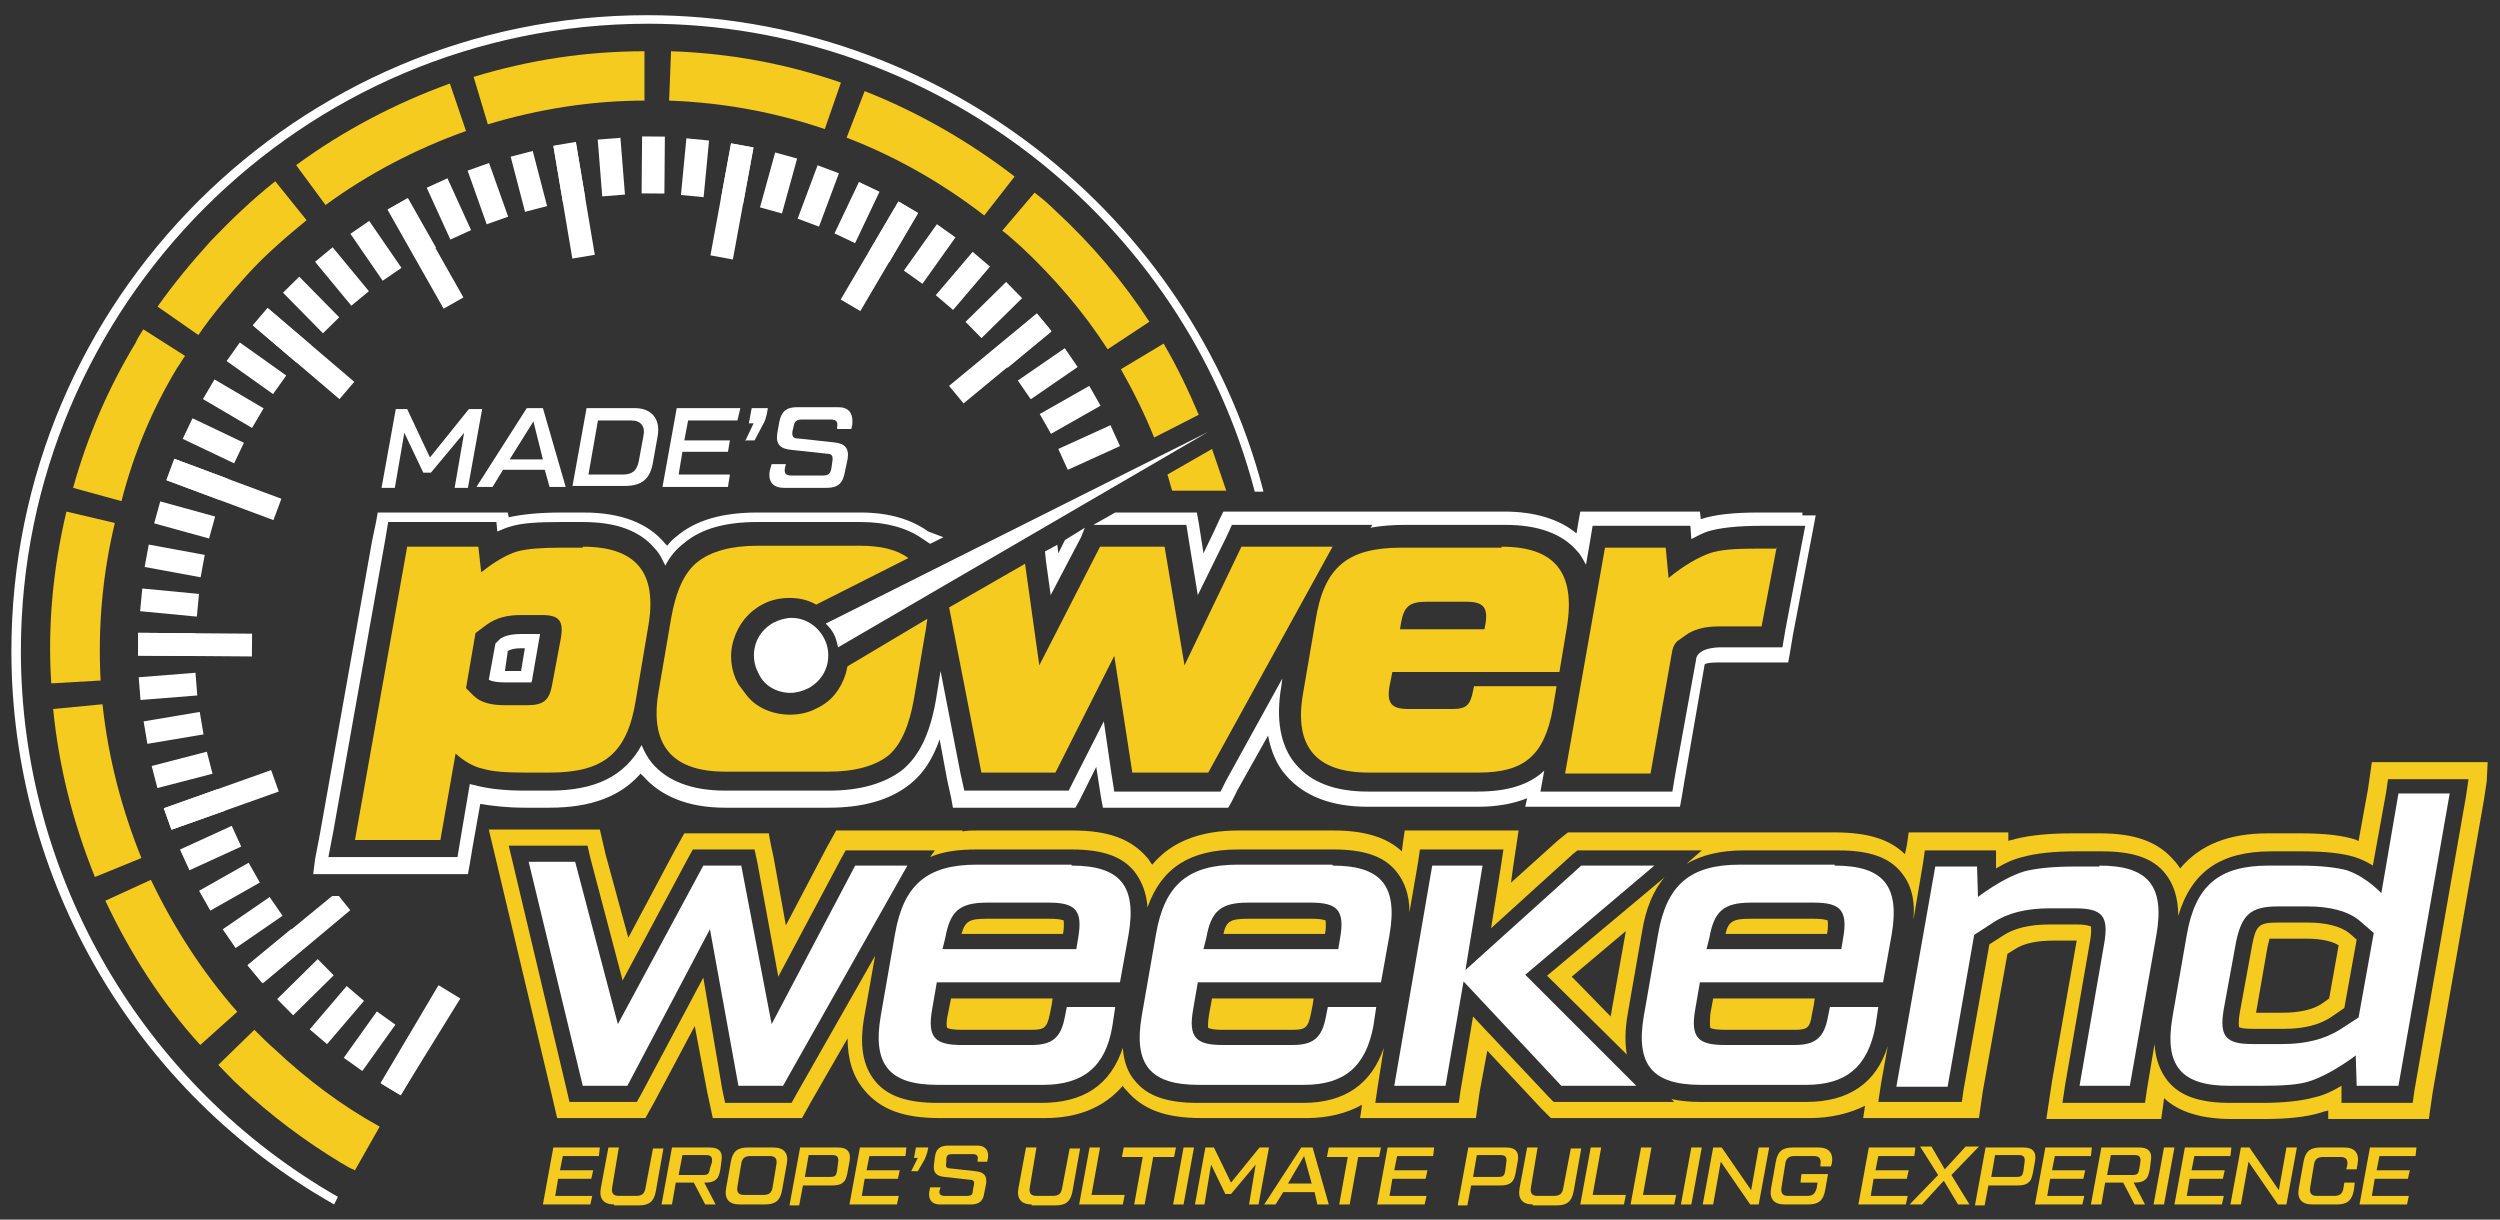 <?xml version="1.0" encoding="utf-8"?>
<!-- Generator: Adobe Illustrator 24.0.1, SVG Export Plug-In . SVG Version: 6.00 Build 0)  -->
<svg version="1.1" id="Layer_1" xmlns="http://www.w3.org/2000/svg" xmlns:xlink="http://www.w3.org/1999/xlink" x="0px" y="0px"
	 viewBox="0 0 263.4 128.5" style="enable-background:new 0 0 263.4 128.5;" xml:space="preserve">
<rect x="0" y="0" width="263.4" height="128.5" fill="#333333" stroke="none"/>
<style type="text/css">
	.st0{fill:#FFFFFF;}
	.st1{fill:#F4CB1E;}
</style>
<g>
	<g>
		<g>
			<g>
				<g>
					
						<rect x="43.6" y="20.7" transform="matrix(0.87 -0.493 0.493 0.87 -7.314 25.568)" class="st0" width="2.4" height="12"/>
					
						<rect x="30.8" y="31.2" transform="matrix(0.649 -0.761 0.761 0.649 -17.098 37.456)" class="st0" width="2.4" height="12"/>
					
						<rect x="22.4" y="45.6" transform="matrix(0.349 -0.937 0.937 0.349 -32.978 55.685)" class="st0" width="2.4" height="12"/>
					
						<rect x="19.4" y="61.9" transform="matrix(7.627010e-03 -1 1 7.627010e-03 -47.507 88.001)" class="st0" width="2.4" height="12"/>
					
						<rect x="17.3" y="83.1" transform="matrix(0.942 -0.335 0.335 0.942 -26.873 12.672)" class="st0" width="12" height="2.4"/>
					<polygon class="st0" points="42.2,115.4 40.1,114.1 46.2,103.8 48.5,105.2 					"/>
					
						<rect x="99.4" y="36.6" transform="matrix(0.771 -0.637 0.637 0.771 4.137146e-02 75.754)" class="st0" width="12" height="2.4"/>
					
						<rect x="86.7" y="25.8" transform="matrix(0.507 -0.862 0.862 0.507 22.378 93.212)" class="st0" width="12" height="2.4"/>
					<rect x="71.1" y="20" transform="matrix(0.181 -0.984 0.984 0.181 42.303 93.248)" class="st0" width="12" height="2.4"/>
					
						<rect x="59.3" y="15.1" transform="matrix(0.986 -0.166 0.166 0.986 -2.667 10.366)" class="st0" width="2.4" height="12"/>
					
						<rect x="58.8" y="15.1" transform="matrix(0.986 -0.166 0.166 0.986 -2.179 10.222)" class="st0" width="2.4" height="6"/>
					
						<rect x="54.5" y="16.1" transform="matrix(0.968 -0.252 0.252 0.968 -3.008 14.659)" class="st0" width="2.4" height="6"/>
					<rect x="50.2" y="17.4" transform="matrix(0.942 -0.335 0.335 0.942 -3.85 18.405)" class="st0" width="2.4" height="6"/>
					<rect x="46.1" y="19" transform="matrix(0.91 -0.415 0.415 0.91 -4.876 21.622)" class="st0" width="2.4" height="6"/>
					<rect x="42.2" y="21.1" transform="matrix(0.87 -0.493 0.493 0.87 -6.221 24.507)" class="st0" width="2.4" height="6"/>
					
						<rect x="38.4" y="23.4" transform="matrix(0.824 -0.567 0.567 0.824 -7.99 27.127)" class="st0" width="2.4" height="6"/>
					
						<rect x="34.8" y="26.1" transform="matrix(0.771 -0.637 0.637 0.771 -10.261 29.628)" class="st0" width="2.4" height="6"/>
					
						<rect x="31.5" y="29.1" transform="matrix(0.713 -0.702 0.702 0.713 -13.071 32.202)" class="st0" width="2.4" height="6"/>
					
						<rect x="28.5" y="32.3" transform="matrix(0.649 -0.761 0.761 0.649 -16.419 35.028)" class="st0" width="2.4" height="6"/>
					<rect x="25.8" y="35.8" transform="matrix(0.58 -0.815 0.815 0.58 -20.264 38.303)" class="st0" width="2.4" height="6"/>
					
						<rect x="23.4" y="39.5" transform="matrix(0.507 -0.862 0.862 0.507 -24.53 42.191)" class="st0" width="2.4" height="6"/>
					
						<rect x="21.3" y="43.4" transform="matrix(0.43 -0.903 0.903 0.43 -29.099 46.809)" class="st0" width="2.4" height="6"/>
					
						<rect x="19.6" y="47.5" transform="matrix(0.349 -0.937 0.937 0.349 -33.827 52.37)" class="st0" width="2.4" height="6"/>
					
						<rect x="18.2" y="51.8" transform="matrix(0.266 -0.964 0.964 0.266 -38.532 58.906)" class="st0" width="2.4" height="6"/>
					
						<rect x="17.2" y="56.1" transform="matrix(0.181 -0.983 0.983 0.181 -43.02 66.49)" class="st0" width="2.4" height="6"/>
					
						<rect x="16.6" y="60.5" transform="matrix(9.513264e-02 -0.996 0.996 9.513264e-02 -47.075 75.173)" class="st0" width="2.4" height="6"/>
					
						<rect x="16.4" y="64.9" transform="matrix(7.780844e-03 -1 1 7.780844e-03 -50.464 84.969)" class="st0" width="2.4" height="6"/>
					
						<rect x="14.7" y="71.1" transform="matrix(0.997 -7.949090e-02 7.949090e-02 0.997 -5.695 1.639)" class="st0" width="6" height="2.4"/>
					<rect x="15.3" y="75.5" transform="matrix(0.986 -0.166 0.166 0.986 -12.489 4.101)" class="st0" width="6" height="2.4"/>
					
						<rect x="16.2" y="79.9" transform="matrix(0.968 -0.251 0.251 0.968 -19.755 7.427)" class="st0" width="6" height="2.4"/>
					
						<rect x="17.5" y="84.1" transform="matrix(0.942 -0.335 0.335 0.942 -27.399 11.801)" class="st0" width="6" height="2.4"/>
					
						<rect x="19.2" y="88.2" transform="matrix(0.909 -0.416 0.416 0.909 -35.183 17.322)" class="st0" width="6" height="2.4"/>
					
						<rect x="21.2" y="92.2" transform="matrix(0.87 -0.493 0.493 0.87 -42.922 24.091)" class="st0" width="6" height="2.4"/>
					<rect x="23.6" y="96" transform="matrix(0.824 -0.567 0.567 0.824 -50.412 32.188)" class="st0" width="6" height="2.4"/>
					
						<rect x="26.2" y="99.5" transform="matrix(0.771 -0.636 0.636 0.771 -57.413 41.638)" class="st0" width="6" height="2.4"/>
					
						<rect x="29.2" y="102.8" transform="matrix(0.712 -0.702 0.702 0.712 -63.755 52.569)" class="st0" width="6" height="2.4"/>
					
						<rect x="32.5" y="105.8" transform="matrix(0.649 -0.761 0.761 0.649 -68.974 64.524)" class="st0" width="6" height="2.4"/>
					<rect x="36" y="108.5" transform="matrix(0.581 -0.814 0.814 0.581 -73.015 77.714)" class="st0" width="6" height="2.4"/>
					
						<rect x="39.7" y="111" transform="matrix(0.507 -0.862 0.862 0.507 -75.651 92.124)" class="st0" width="6" height="2.4"/>
					<polygon class="st0" points="118,47 112.5,49.5 111.5,47.3 117,44.8 					"/>
					
						<rect x="109.7" y="42" transform="matrix(0.87 -0.494 0.494 0.87 -6.64 61.272)" class="st0" width="6" height="2.4"/>
					
						<rect x="107.4" y="38.2" transform="matrix(0.824 -0.567 0.567 0.824 -2.918 69.51)" class="st0" width="6" height="2.4"/>
					
						<rect x="104.7" y="34.7" transform="matrix(0.771 -0.637 0.637 0.771 1.807 76.839)" class="st0" width="6" height="2.4"/>
					
						<rect x="101.7" y="31.4" transform="matrix(0.713 -0.701 0.701 0.713 7.204 82.815)" class="st0" width="6" height="2.4"/>
					
						<rect x="98.5" y="28.4" transform="matrix(0.648 -0.761 0.761 0.648 13.152 87.654)" class="st0" width="6" height="2.4"/>
					<rect x="95" y="25.6" transform="matrix(0.58 -0.815 0.815 0.58 19.267 91.087)" class="st0" width="6" height="2.4"/>
					
						<rect x="91.2" y="23.2" transform="matrix(0.507 -0.862 0.862 0.507 25.379 93.272)" class="st0" width="6" height="2.4"/>
					
						<rect x="87.3" y="21.2" transform="matrix(0.429 -0.903 0.903 0.429 31.329 94.325)" class="st0" width="6" height="2.4"/>
					
						<rect x="83.2" y="19.4" transform="matrix(0.35 -0.937 0.937 0.35 36.742 94.206)" class="st0" width="6" height="2.4"/>
					<rect x="79" y="18.1" transform="matrix(0.266 -0.964 0.964 0.266 41.612 93.192)" class="st0" width="6" height="2.4"/>
					
						<rect x="74.7" y="17.1" transform="matrix(0.181 -0.983 0.983 0.181 45.612 91.35)" class="st0" width="6" height="2.4"/>
					
						<rect x="70.3" y="16.4" transform="matrix(9.564328e-02 -0.995 0.995 9.564328e-02 48.703 88.924)" class="st0" width="6" height="2.4"/>
					
						<rect x="65.9" y="16.2" transform="matrix(8.276186e-03 -1 1 8.276186e-03 50.856 86.14)" class="st0" width="6" height="2.4"/>
					
						<rect x="63.2" y="14.6" transform="matrix(0.997 -7.929821e-02 7.929821e-02 0.997 -1.192 5.164)" class="st0" width="2.4" height="6"/>
				</g>
				<g>
					<path class="st1" d="M106.9,18.6c-4.8-3.7-10.2-6.8-15.8-9l-1.9,4.9c5.2,2,10.1,4.8,14.5,8.2L106.9,18.6z"/>
					<path class="st1" d="M18.7,38.7c0.3-0.4,0.5-0.8,0.8-1.2l-4.4-2.8c-0.3,0.5-0.6,0.9-0.8,1.4c-2.9,4.8-5.1,9.9-6.6,15.3l5.1,1.4
						C14.1,47.7,16.1,43,18.7,38.7z"/>
					<path class="st1" d="M107.7,26.1c3.4,3.2,6.5,6.8,9,10.7l4.4-2.9c-2.8-4.3-6.1-8.2-9.9-11.7c-0.7-0.7-1.4-1.3-2.2-1.9l-3.4,4
						C106.4,24.9,107,25.5,107.7,26.1z"/>
					<path class="st1" d="M12.1,55.1L7,53.9C5.6,59.8,5,65.9,5.4,72l5.2-0.3C10.3,66.1,10.8,60.5,12.1,55.1z"/>
					<path class="st1" d="M121.6,46.1l4.7-2.4c-1.1-2.6-2.3-5.1-3.7-7.5l-4.5,2.7C119.4,41.2,120.6,43.6,121.6,46.1z"/>
					<path class="st1" d="M26,29c1.9-2.1,4.1-4,6.3-5.8L29,19.1c-2.4,1.9-4.7,4.1-6.8,6.3c-2,2.2-3.9,4.5-5.6,6.9l4.3,3
						C22.4,33.1,24.2,31,26,29z"/>
					<path class="st1" d="M49.9,8.1l1.5,5c5.3-1.6,10.9-2.5,16.5-2.5l0-5.2C61.8,5.4,55.8,6.3,49.9,8.1z"/>
					<path class="st1" d="M31.2,17.4l3.1,4.2c4.5-3.3,9.5-5.9,14.8-7.8l-1.7-5C41.6,10.9,36.1,13.8,31.2,17.4z"/>
					<path class="st1" d="M88.6,8.7c-5.8-2-11.8-3.1-17.9-3.3l-0.2,5.2c5.6,0.2,11.1,1.2,16.4,3L88.6,8.7z"/>
					<path class="st1" d="M15.9,92.7l-4.8,2.2c2.6,5.5,5.9,10.7,10,15.2l3.9-3.5C21.3,102.4,18.3,97.7,15.9,92.7z"/>
					<path class="st1" d="M10.8,74.2l-5.2,0.5c0.6,6.1,2.1,12,4.4,17.7l4.9-2C12.8,85.2,11.4,79.8,10.8,74.2z"/>
					<path class="st1" d="M26.8,108.5l-3.8,3.7c0.8,0.8,1.5,1.6,2.3,2.3c3.2,3,6.8,5.7,10.6,8c0.5,0.3,1,0.6,1.5,0.8l2.6-4.6
						c-4-2.2-7.7-5-11-8.1C28.2,109.9,27.5,109.2,26.8,108.5z"/>
				</g>
			</g>
			<g>
				<path class="st1" d="M61.4,57.6c5.6,0,7.9,2.7,6.9,8.4L67,73.7c-0.9,5.7-3.4,7.7-9.1,7.7h-2.6c-2,0-3.4-0.1-4.4-0.4
					c-1-0.2-2-0.8-2.9-1.6l-1.6,9.1h-9l5.5-30.9h7.5l0.3,2.7c1.5-1.2,2.8-1.9,3.8-2.2c1.1-0.3,2.7-0.4,4.8-0.4H61.4z M59.1,67.2
					c0.3-1.8-0.2-2.4-2-2.4h-2.2c-1.5,0-2.6,0.3-3.6,1l-1.2,0.9l-1,5.8l0.8,0.8c0.7,0.7,1.8,1,3.3,1h2.3c1.8,0,2.4-0.5,2.7-2.3
					L59.1,67.2z"/>
				<path class="st1" d="M158.2,57.6c5.6,0,7.8,2.7,6.9,8.4l-0.8,4.8h-17.6l-0.3,1.5c-0.3,1.8,0.2,2.4,2,2.4h4.6
					c1.5,0,1.9-0.4,2.2-1.9l0.1-0.5h8.7l-0.4,2.4c-0.9,4.9-3,6.7-7.8,6.7h-11.6c-5.6,0-7.9-2.8-6.9-8.4l1.3-7.6
					c0.9-5.7,3.4-7.7,9.1-7.7H158.2z M147.5,66.3h8.9l0.1-0.5c0.3-1.8-0.2-2.4-2-2.4h-4.2c-1.8,0-2.4,0.5-2.7,2.3L147.5,66.3z"/>
				<path class="st1" d="M187.2,57.6l-1.6,8.4h-4.5c-1.5,0-2.7,0.3-3.6,1l-0.7,0.5c-0.3,0.2-0.5,0.6-0.6,1l-2.3,13h-9l4.2-23.8h6.4
					l0.3,3.2c1.7-1.4,3.2-2.2,4.3-2.6c1.1-0.4,2.8-0.5,5-0.5H187.2z"/>
			</g>
			<g>
				<g>
					<path class="st0" d="M127.3,45.5L87,65.7c0.5,0.5,0.7,0.8,0.9,1.2c0.2,0.4,0.3,0.9,0.4,1.3L127.3,45.5
						C127.4,45.5,127.4,45.5,127.3,45.5C127.4,45.5,127.3,45.5,127.3,45.5C127.3,45.5,127.3,45.5,127.3,45.5z"/>
				</g>
				<g>
					<path class="st0" d="M83.3,73c0.6,0,1.3-0.2,1.9-0.5c0.9-0.5,1.6-1.3,1.9-2.3c0.3-1,0.2-2.1-0.3-3c-0.7-1.3-2-2.1-3.4-2.1
						c-0.6,0-1.3,0.2-1.9,0.5c-0.9,0.5-1.6,1.3-1.9,2.3c-0.3,1-0.2,2.1,0.3,3C80.5,72.3,81.9,73,83.3,73z"/>
				</g>
			</g>
			<path class="st1" d="M89.3,70.2L89.3,70.2c-0.1,0.3-0.1,0.5-0.2,0.8c-0.5,1.6-1.5,2.9-3,3.6c-0.9,0.5-1.9,0.7-2.9,0.7
				c-1.4,0-3.3-0.5-4.5-2c-0.3-0.1,0.1,0.3,0,0c-0.3-0.4-0.6-0.8-0.9-1.2c-0.8-1.4-1-3.1-0.5-4.7c0.5-1.6,1.5-2.9,3-3.7
				c0.9-0.5,1.9-0.7,2.9-0.7c1,0,1.9,0.2,2.8,0.7l9.7-4.9c-1.2-0.9-2.9-1.3-5.1-1.3H79.8c-2.8,0-4.9,0.6-6.3,1.7
				c-1.4,1.1-2.3,3.1-2.8,6l-1.3,7.6c-1,5.7,1.4,8.5,7,8.5h10.9c2.8,0,4.9-0.6,6.3-1.7c1.3-1.1,2.2-3.1,2.7-6l1.3-7.6
				c0-0.3,0.1-0.6,0.1-0.8L89.3,70.2z"/>
			<g>
				<polygon class="st1" points="130.8,57.6 124.8,70.1 122.7,57.6 115.9,57.6 109.5,70.1 108,59.4 100,64 103.4,81.4 111.2,81.4 
					117.4,69.1 119.3,81.4 127.3,81.4 140.4,57.6 				"/>
			</g>
			<g>
				<polygon class="st0" points="110.7,62.7 113.9,56.6 114.3,55.6 112.2,56.9 111.5,58.3 111.4,57.4 110.1,58.1 110.2,59.1 				"/>
				<path class="st0" d="M189.9,54h-2.7h-1.9c-2.6,0-4.6,0.2-6.1,0.7l0,0l0,0l0,0l0,0c0,0,0,0,0,0l-0.1-0.8h-1.2h-2h-6.4h-1.9h-1.1
					l-0.2,1.1l-0.2,1.2c-1.8-1.5-4.4-2.3-7.6-2.3h-10.5c-0.4,0-0.8,0-1.2,0l0,0h-2.3h-3.8h-9.6h-1.4h-0.8l-0.4,0.8l-0.6,1.3
					l-1.1,2.3l-0.2-1.3l-0.3-1.9l-0.2-1.1h-1.1h-1.9h-5.6l-2.3,1.3h1h6.9h1.9l0.3,1.9l0.9,5.5l3-6.1l0.6-1.3h1.4h9.6h3.8l-0.2,0.3
					c1.1-0.2,2.3-0.3,3.7-0.3h10.5c3.4,0,6,0.9,7.6,2.8c0.4,0.4,0.6,0.9,0.9,1.4l0.4-2.3l0.3-1.8h1.9h6.4h2l0.1,1.4
					c0.6-0.3,1.1-0.6,1.7-0.8l0,0l0,0c1.3-0.4,3.2-0.6,5.7-0.6h1.9h2.7l-0.5,2.6l-1.6,8.4l-0.3,1.8h-1.9h-4.5c-1,0-1.8,0.2-2.2,0.5
					l0,0l0,0l0,0c-0.3,0.2-0.5,0.5-0.5,0.8l-2.2,12.1l-0.3,1.8H174h-9h-2.7l0.4-2.2c-1.6,1.5-3.9,2.2-7,2.2h-11.6
					c-3.5,0-6-1-7.6-2.9c-1.6-1.9-2.1-4.7-1.5-8.2l0.1-0.8l-5.9,10.7l-0.6,1.2h-1.3h-8h-1.9l-0.3-1.9l-0.8-5.5l-3.1,6.1l-0.6,1.2
					h-1.4h-7.8h-1.8l-0.4-1.8l-2.1-10.8l-0.5,3.1c-0.6,3.4-1.7,5.8-3.5,7.3l0,0l0,0c-1.8,1.4-4.4,2.2-7.7,2.2H76.4
					c-3.5,0-6.1-1-7.7-2.9c-0.5-0.6-0.8-1.2-1.1-1.9c-1.8,3.3-4.9,4.8-9.7,4.8h-2.6c-2.1,0-3.8-0.2-5-0.5c-0.3-0.1-0.5-0.1-0.8-0.2
					l-1,5.9l-0.3,1.8h-1.9h-9h-2.7l0.5-2.6l5.5-30.9l0.3-1.8h1.9h7.5h2l0.1,1c0.5-0.2,0.9-0.4,1.3-0.5c1.2-0.4,3-0.5,5.4-0.5h2.3
					c3.5,0,6,0.9,7.6,2.8c0.5,0.5,0.8,1.2,1.1,1.8c0.5-1,1.2-1.8,2-2.4c1.8-1.5,4.3-2.2,7.7-2.2h10.9c2.6,0,4.8,0.6,6.4,1.7l0.9,0.6
					l1.4-0.7L97.8,56C96,54.7,93.6,54,90.7,54H79.8c-3.7,0-6.5,0.8-8.5,2.5c-0.4,0.3-0.7,0.6-1,1c-0.1-0.1-0.1-0.1-0.2-0.2
					c-1.8-2.2-4.7-3.3-8.6-3.3h-2.3c-2.5,0-4.2,0.2-5.6,0.5L53.5,54h-1.2h-2h-7.5h-1.9h-1.1l-0.2,1.1L39.2,57l-5.5,30.9l-0.5,2.6
					L33,92.1h1.6h2.7h9h1.9h1.1l0.2-1.1l0.3-1.8l0.8-4.5c1.2,0.2,2.8,0.4,4.7,0.4h2.6c4.4,0,7.5-1.2,9.6-3.6
					c0.1,0.1,0.1,0.2,0.2,0.2c1.9,2.2,4.8,3.4,8.7,3.4h10.9c3.6,0,6.5-0.8,8.6-2.5l0,0l0,0c1.4-1.1,2.4-2.7,3.1-4.7l0.8,4.3l0.4,1.8
					l0.2,1.1h1.1h1.8h7.8h1.4h0.8l0.4-0.7l0.6-1.2l1.2-2.4l0.2,1.3l0.3,1.9l0.2,1.1h1.2h1.9h8h1.3h0.8l0.4-0.7l0.6-1.2l3.2-5.7
					c0.3,1.6,0.9,3.1,1.9,4.2c1.9,2.2,4.8,3.3,8.6,3.3h11.6c2,0,3.7-0.3,5.2-0.9l-0.2,0.9h1.6h2.7h9h1.9h1.1l0.2-1.1l0.3-1.8
					l2.1-12.1l0,0l0,0l0,0l0,0c0.1-0.1,0.5-0.2,1.3-0.2h4.5h1.9h1.1l0.2-1.1l0.3-1.8l1.6-8.4l0.5-2.6l0.3-1.6H189.9z"/>
				<path class="st0" d="M52.2,67.8l-0.7,3.8l0,0c0.1,0.1,0.6,0.3,1.8,0.3h2.3c0.2,0,0.3,0,0.4,0c0-0.1,0.1-0.3,0.1-0.5l0.8-4.6h-2
					c-1.3,0-1.9,0.3-2.2,0.5L52.2,67.8z M53.5,68.6c0.3-0.2,0.8-0.3,1.4-0.3h0.4l-0.4,2.4h-1.5c-0.1,0-0.2,0-0.2,0L53.5,68.6z"/>
			</g>
			<path class="st0" d="M133.1,51.7C125.5,22.5,98.7,1.6,68.2,1.6c-36.9,0-67,30-67,67c0,24.1,13,46.4,34,58.3l0.4-0.8
				C15,114.3,2.2,92.3,2.2,68.6c0-36.4,29.6-66.1,66.1-66.1c29.9,0,56.4,20.5,63.9,49.3H133.1z"/>
			<g>
				<path class="st1" d="M129.2,51.7c-0.5-1.5-1-2.9-1.5-4.4l-4.7,2.7c0.2,0.6,0.3,1.1,0.5,1.7H129.2z"/>
			</g>
			<polygon class="st0" points="35,94.4 26.1,101.7 27.7,103.6 36.9,95.9 35.7,94.4 			"/>
		</g>
		<g>
			<g>
				<path class="st1" d="M260.1,82l-0.3,2l-5.4,30.8l-0.2,1.4h-1.4h-4.4h-1.7l0-1.7l0-0.1c-1,0.6-1.9,1-2.8,1.2
					c-1.4,0.4-3.3,0.6-5.6,0.6h-3.3c-3.2,0-5.3-0.7-6.6-2.3c-0.8-1-1.3-2.3-1.4-3.9l-0.8,4.8l-0.2,1.4h-1.4h-5.3h-2l0.3-2l2.6-15
					c0.2-1.1,0.1-1.5,0.1-1.6c-0.1,0-0.4-0.2-1.5-0.2H216c-2.2,0-3.8,0.4-5,1.2l-1.4,0.9l-2.7,15.2l-0.2,1.4h-1.4h-5.4h-2l0.3-2
					l0.7-3.9c-1.2,3.9-4.1,5.9-8.6,5.9h-11.1c-1.2,0-2.2-0.1-3.1-0.3l0.3,0.3h-4.1h-7.9h-0.7l-0.5-0.5l-8-8.5l-1.3,7.7l-0.2,1.4
					h-1.4h-5.4h-2l0.3-2l0.6-3.8c-1.3,3.8-4.1,5.8-8.5,5.8h-11.1c-3.2,0-5.3-0.7-6.6-2.3c-0.8-0.9-1.2-2.1-1.3-3.5
					c-1.3,3.9-4.1,5.8-8.6,5.8H98.8c-3.2,0-5.3-0.7-6.6-2.3c-1.3-1.6-1.7-3.8-1.1-7l1.1-6.2l-8.3,14.6l-0.5,0.9h-1h-4.6h-1.4
					l-0.3-1.4L74.1,103l-6.5,12.2l-0.5,0.9h-1h-4.7H60l-0.3-1.3l-5.6-23.6l-0.5-2.1h2.1h4.9h1.3l0.3,1.3l3.4,12.9l6.9-12.9l0.5-0.9
					h1h4.1h1.4l0.3,1.4l2.2,12l6.6-12.4l0.5-0.9h1h5.5h2.9L98,90.3c1.4-0.6,3-0.8,4.9-0.8h10c3.2,0,5.3,0.7,6.6,2.3
					c0.8,1,1.3,2.3,1.4,3.8c1.5-4.2,4.5-6.1,9.6-6.1h10c3.2,0,5.3,0.7,6.6,2.3c0.9,1.1,1.4,2.5,1.4,4.3l0.9-5.2l0.2-1.4h1.4h5.4h2
					l-0.3,2l-1,6.3l8.6-7.8l0.5-0.4h0.7h7.8h4.6l-1.6,1.4c1.6-0.9,3.5-1.4,6-1.4h10c3.2,0,5.3,0.7,6.6,2.3c1,1.2,1.5,2.8,1.3,5
					l1-5.9l0.2-1.4h1.4h4.4h1.7l0,1.7l0,0.2c1-0.6,1.9-1,2.8-1.2c1.4-0.4,3.3-0.6,5.6-0.6h2.8c3.2,0,5.3,0.7,6.6,2.3
					c0.9,1.1,1.4,2.6,1.4,4.5c1.4-4.7,4.5-6.8,9.8-6.8h3.3c2.4,0,4.2,0.2,5.5,0.6c0.6,0.2,1.3,0.5,1.9,0.9l1.4-7.7l0.2-1.4h1.4h5.4
					H260.1 M171.4,111.1c-0.2-1.2-0.2-2.6,0.1-4.3l1.5-8.6c0.4-2.5,1.2-4.4,2.4-5.8l-0.1,0.1l-12.3,10.3L171.4,111.1 M181.8,98.4
					h10.7c0.2-1.1,0-1.4,0.1-1.4c0,0,0,0,0,0c0,0-0.3-0.2-1.5-0.2h-6.6C182.7,96.8,182.1,97,181.8,98.4 M128.9,98.4h10.7
					c0.2-1.1,0-1.4,0.1-1.4c0,0,0,0,0,0c0,0-0.3-0.2-1.5-0.2h-6.6C129.7,96.8,129.2,97,128.9,98.4 M101.3,98.4H112
					c0.2-1.1,0-1.4,0.1-1.4c0,0,0,0,0,0c0,0-0.3-0.2-1.5-0.2H104C102.2,96.8,101.7,97,101.3,98.4 M237.4,108.4h3.2
					c2.1,0,3.8-0.4,5.1-1.3l1.3-0.9l1.3-7.2l-0.8-0.7c-0.9-0.7-2.4-1.1-4.4-1.1H240c-2,0-2.3,0.3-2.7,2.3l-1.3,7.1
					c-0.2,1.1-0.1,1.5-0.1,1.6C236,108.3,236.4,108.4,237.4,108.4 M180.2,108.3C180.2,108.3,180.2,108.3,180.2,108.3
					c0,0,0.3,0.2,1.5,0.2h7.4c1.3,0,1.6-0.2,1.8-1.6l0.2-1l0.1-0.7h-10.7l-0.3,1.6C180.1,108,180.2,108.3,180.2,108.3 M127.3,108.3
					C127.3,108.3,127.3,108.3,127.3,108.3c0,0,0.3,0.2,1.5,0.2h7.4c1.3,0,1.6-0.2,1.9-1.6l0.2-1l0.1-0.7h-10.7l-0.3,1.6
					C127.2,108,127.3,108.3,127.3,108.3 M99.8,108.3C99.8,108.3,99.8,108.3,99.8,108.3c0,0,0.3,0.2,1.5,0.2h7.4
					c1.3,0,1.6-0.2,1.9-1.6l0.2-1l0.1-0.7h-10.7l-0.3,1.5C99.6,108,99.8,108.3,99.8,108.3 M262.1,80.3h-2h-2h-5.4h-1.4h-1.4
					l-0.2,1.4l-0.2,1.4l-1,5.5c-0.1,0-0.1,0-0.2-0.1c-1.5-0.5-3.4-0.7-6-0.7H239c-4.2,0-7.2,1.2-9.3,3.7c-0.2-0.3-0.4-0.6-0.6-0.8
					c-1.7-2-4.1-2.9-7.9-2.9h-2.8c-2.5,0-4.5,0.2-6.1,0.6c-0.2,0.1-0.5,0.1-0.7,0.2l0-0.9H210h-1.7h-4.4h-1.4h-1.4l-0.2,1.4
					l-0.2,0.9c-1.6-1.6-4-2.3-7.4-2.3h-9.7H179h-4.6h-7.8h-0.7h-0.7l-0.5,0.4l-0.5,0.4l-5,4.5l0.2-1.5l0.3-2l0.3-2h-2h-2h-5.4h-1.4
					H148l-0.2,1.4l-0.1,0.8c-1.6-1.5-4-2.2-7.2-2.2h-10c-4.1,0-7.1,1.2-9.1,3.6c-0.2-0.2-0.3-0.5-0.5-0.7c-1.7-2-4.1-2.9-7.9-2.9
					h-10c-0.5,0-1.1,0-1.6,0.1l0-0.1h-2.9h-2.9h-5.5h-1h-1l-0.5,0.9l-0.5,0.9l-4.3,8.2l-1.3-7.2l-0.3-1.4L81,87.8h-1.4h-1.4h-4.1h-1
					h-1l-0.5,0.9l-0.5,0.9l-4.9,9.2L63.8,90l-0.3-1.3l-0.3-1.3h-1.3h-1.3h-4.9h-2.1h-2.1l0.5,2.1l0.5,2.1l5.6,23.6l0.3,1.3l0.3,1.3
					H60h1.3h4.7h1h1l0.5-0.9L69,116l4.2-7.9l1.3,6.9l0.3,1.4l0.3,1.4h1.4h1.4h4.6h1h1l0.5-0.9l0.5-0.9l3.8-6.6
					c0,2.3,0.6,4.1,1.8,5.5c1.7,2,4.1,2.9,7.9,2.9h11.1c3.6,0,6.3-1.2,8.2-3.4c0.1,0.2,0.2,0.3,0.4,0.5c1.7,2,4.1,2.9,7.9,2.9h11.1
					c2.2,0,4.2-0.5,5.8-1.4l-0.2,1.4h2h2h5.4h1.4h1.4l0.2-1.4l0.2-1.4l0.8-4.3l5.7,6.1l0.5,0.5l0.5,0.5h0.7h0.7h7.9h4.1h4.1h9.8
					c2.2,0,4.2-0.5,5.8-1.3l-0.2,1.3h2h2h5.4h1.4h1.4l0.2-1.4l0.2-1.4l2.6-14.5l0.8-0.5c0.9-0.6,2.3-0.9,4.1-0.9h2.4l-2.6,14.8
					l-0.3,2l-0.3,2h2h2h5.3h1.4h1.4l0.2-1.4l0.1-0.8c1.6,1.5,4,2.2,7.2,2.2h3.3c2.5,0,4.5-0.2,6.1-0.7c0.2-0.1,0.4-0.1,0.7-0.2
					l0,0.9h1.7h1.7h4.4h1.4h1.4l0.2-1.4l0.2-1.4l5.4-30.8l0.3-2L262.1,80.3L262.1,80.3z M165.6,102.9l5.7-4.8l-1.5,8.4
					c0,0.2-0.1,0.4-0.1,0.6L165.6,102.9L165.6,102.9z M239.1,98.9c0.1,0,0.4,0,0.8,0h3.2c1.5,0,2.7,0.3,3.3,0.7l0,0l-1,5.6l-0.7,0.5
					c-1,0.7-2.5,1-4.2,1h-2.8l1.2-6.9C239,99.3,239.1,99.1,239.1,98.9L239.1,98.9z"/>
			</g>
			<g>
				<g>
					<polygon class="st0" points="77.8,114.4 74.8,97.9 66.1,114.4 61.4,114.4 55.7,90.8 60.6,90.8 65.1,107.9 74.1,91.2 78.1,91.2 
						81.3,107.9 90.1,91.2 95.6,91.2 82.5,114.4 					"/>
					<path class="st0" d="M112.9,91.2c5.1,0,6.9,2.1,6,7.3l-0.9,5H98.7l-0.5,2.9c-0.5,2.9,0.3,3.7,3.1,3.7h7.4c2.2,0,3.1-0.8,3.5-3
						l0.2-1h5.1l-0.3,2c-0.7,4.3-3.1,6.2-7.3,6.2H98.8c-5.1,0-6.9-2.1-6-7.3l1.5-8.6c0.9-5.2,3.4-7.3,8.6-7.3H112.9z M99.3,100h14.1
						l0.2-1.2c0.5-2.9-0.3-3.7-3.1-3.7H104c-2.9,0-3.9,0.9-4.4,3.7L99.3,100z"/>
					<path class="st0" d="M140.4,91.2c5.1,0,6.9,2.1,6,7.3l-0.9,5h-19.3l-0.5,2.9c-0.5,2.9,0.3,3.7,3.1,3.7h7.4c2.2,0,3.1-0.8,3.5-3
						l0.2-1h5.1l-0.3,2c-0.8,4.3-3.1,6.2-7.3,6.2h-11.1c-5.1,0-6.9-2.1-6-7.3l1.5-8.6c0.9-5.2,3.4-7.3,8.6-7.3H140.4z M126.8,100
						H141l0.2-1.2c0.5-2.9-0.3-3.7-3.1-3.7h-6.6c-2.9,0-3.9,0.9-4.4,3.7L126.8,100z"/>
					<polygon class="st0" points="172.4,114.4 164.5,114.4 154.2,103.4 152.3,114.4 146.9,114.4 150.9,91.2 156.2,91.2 154.4,102.2 
						166.6,91.2 174.3,91.2 160.7,102.7 					"/>
					<path class="st0" d="M193.3,91.2c5.1,0,6.9,2.1,6,7.3l-0.9,5h-19.3l-0.5,2.9c-0.5,2.9,0.3,3.7,3.1,3.7h7.4c2.2,0,3.1-0.8,3.5-3
						l0.2-1h5.1l-0.3,2c-0.8,4.3-3.1,6.2-7.3,6.2h-11.1c-5.1,0-6.9-2.1-6-7.3l1.5-8.6c0.9-5.2,3.4-7.3,8.6-7.3H193.3z M179.8,100
						h14.2l0.2-1.2c0.5-2.9-0.3-3.7-3.1-3.7h-6.6c-2.9,0-3.9,0.9-4.4,3.7L179.8,100z"/>
					<path class="st0" d="M221.2,91.2c5.1,0,6.9,2.1,6,7.3l-2.8,15.9h-5.3l2.6-15c0.5-2.9-0.2-3.7-3.1-3.7H216c-2.5,0-4.5,0.5-6,1.5
						l-2,1.3l-2.8,16h-5.4l4.1-23.2h4.4l0.1,3.2l0.4-0.3c1.7-1.2,3.2-2,4.5-2.4c1.2-0.3,2.9-0.5,5.2-0.5H221.2z"/>
					<path class="st0" d="M252.7,83.6h5.4l-5.4,30.8h-4.4l-0.1-3.2l-0.4,0.3c-1.7,1.2-3.2,2-4.4,2.4c-1.2,0.4-2.9,0.5-5.2,0.5h-3.3
						c-5.1,0-6.9-2.1-6-7.3l1.5-8.6c0.9-5.2,3.4-7.3,8.6-7.3h3.3c2.2,0,3.9,0.2,5,0.5c1.1,0.4,2.3,1.1,3.6,2.4l0,0L252.7,83.6z
						 M248.5,107.2l1.6-8.9l-1.5-1.3c-1.2-1-3.1-1.5-5.5-1.5H240c-2.9,0-3.8,0.9-4.4,3.7l-1.3,7.1c-0.5,2.9,0.2,3.7,3,3.7h3.2
						c2.4,0,4.4-0.5,6-1.5L248.5,107.2z"/>
				</g>
			</g>
		</g>
	</g>
	<g>
		<path class="st1" d="M63.1,121.8h-3.8l-0.3,1.5h3.5l-0.2,0.9h-3.5l-0.3,1.8h3.9l-0.2,0.9h-5l1.1-6h4.9L63.1,121.8z"/>
		<path class="st1" d="M64.7,126.9c-1.1,0-1.6-0.6-1.4-1.7l0.8-4.3h1.1l-0.7,4.2c-0.1,0.6,0.1,0.9,0.7,0.9H67c0.6,0,0.9-0.2,1-0.8
			l0.8-4.2h1.1l-0.8,4.5c-0.2,1.1-0.7,1.5-1.8,1.5H64.7z"/>
		<path class="st1" d="M74.8,120.9c1,0,1.4,0.5,1.2,1.5l-0.1,0.8c-0.1,0.5-0.2,0.9-0.5,1.1c-0.2,0.2-0.6,0.3-1.1,0.3l-0.1,0l1.2,2.3
			h-1.1l-1.2-2.3h-1.9l-0.4,2.3h-1.1l1.1-6H74.8z M75,122.5c0.1-0.6-0.1-0.8-0.6-0.8h-2.5l-0.4,2.1H74c0.6,0,0.7-0.1,0.8-0.7
			L75,122.5z"/>
		<path class="st1" d="M77.9,126.9c-1.1,0-1.6-0.6-1.4-1.7l0.5-2.8c0.2-1.1,0.7-1.5,1.8-1.5h2.7c1.1,0,1.6,0.6,1.4,1.7l-0.5,2.8
			c-0.2,1.1-0.7,1.5-1.8,1.5H77.9z M80.4,125.9c0.6,0,0.9-0.2,1-0.8l0.4-2.4c0.1-0.6-0.1-0.9-0.7-0.9h-2c-0.6,0-0.9,0.2-1,0.8
			l-0.4,2.4c-0.1,0.6,0.1,0.9,0.7,0.9H80.4z"/>
		<path class="st1" d="M83.2,126.9l1.1-6h4c1,0,1.4,0.5,1.2,1.5l-0.2,1.1c-0.1,0.5-0.2,0.9-0.5,1.1c-0.2,0.2-0.6,0.3-1.1,0.3h-3.1
			l-0.4,2.1H83.2z M84.8,124h2.6c0.6,0,0.7-0.1,0.8-0.7l0.1-0.8c0.1-0.6-0.1-0.8-0.6-0.8h-2.5L84.8,124z"/>
		<path class="st1" d="M95.4,121.8h-3.8l-0.3,1.5h3.5l-0.2,0.9h-3.5l-0.3,1.8h3.9l-0.2,0.9h-5l1.1-6h4.9L95.4,121.8z"/>
		<path class="st1" d="M96,123.4l0.7-1.4h-0.4l0.2-1.1h1.3l-0.1,0.5c-0.1,0.3-0.2,0.6-0.3,0.8l-0.7,1.2H96z"/>
		<path class="st1" d="M98,125.1h1.1l-0.1,0.3c-0.1,0.4,0.1,0.6,0.5,0.6h2.4c0.4,0,0.6-0.1,0.6-0.6l0.1-0.5c0.1-0.4,0-0.6-0.4-0.6
			l-2.7-0.3c-0.9-0.1-1.2-0.5-1.1-1.3l0.1-0.8c0.1-0.8,0.5-1.2,1.4-1.2h3.1c0.8,0,1.2,0.5,1.1,1.3l-0.1,0.4H103l0-0.2
			c0.1-0.4-0.1-0.6-0.5-0.6h-2.2c-0.4,0-0.6,0.1-0.6,0.6l0,0.3c-0.1,0.4,0,0.6,0.4,0.6l2.7,0.3c0.9,0.1,1.2,0.5,1.1,1.3l-0.2,1
			c-0.1,0.8-0.5,1.2-1.4,1.2H99c-0.8,0-1.2-0.5-1.1-1.3L98,125.1z"/>
		<path class="st1" d="M108.7,126.9c-1.1,0-1.6-0.6-1.4-1.7l0.8-4.3h1.1l-0.7,4.2c-0.1,0.6,0.1,0.9,0.7,0.9h1.7c0.6,0,0.9-0.2,1-0.8
			l0.8-4.2h1.1l-0.8,4.5c-0.2,1.1-0.7,1.5-1.8,1.5H108.7z"/>
		<path class="st1" d="M115,125.9h3.5l-0.2,1h-4.6l1.1-6h1.1L115,125.9z"/>
		<path class="st1" d="M123.9,120.9l-0.2,1h-2.2l-0.9,5h-1.1l0.9-5h-2.2l0.2-1H123.9z"/>
		<path class="st1" d="M124.7,120.9h1.1l-1.1,6h-1.1L124.7,120.9z"/>
		<path class="st1" d="M132.7,120.9h1l-1.1,6h-1l0.7-4.2l-2.6,3.1h-0.6l-1.5-3.1l-0.7,4.2h-1l1.1-6h0.9l1.8,3.7L132.7,120.9z"/>
		<path class="st1" d="M138.8,126.9l-0.3-1.3h-3.3l-0.8,1.3h-1.2l3.9-6h1.2l1.7,6H138.8z M135.7,124.7h2.5l-0.8-2.9L135.7,124.7z"/>
		<path class="st1" d="M145.5,120.9l-0.2,1h-2.2l-0.9,5h-1.1l0.9-5h-2.2l0.2-1H145.5z"/>
		<path class="st1" d="M151,121.8h-3.8l-0.3,1.5h3.5l-0.2,0.9h-3.5l-0.3,1.8h3.9l-0.2,0.9h-5l1.1-6h4.9L151,121.8z"/>
		<path class="st1" d="M153.6,126.9l1.1-6h4c1,0,1.4,0.5,1.2,1.5l-0.2,1.1c-0.1,0.5-0.2,0.9-0.5,1.1c-0.2,0.2-0.6,0.3-1.1,0.3H155
			l-0.4,2.1H153.6z M155.2,124h2.6c0.6,0,0.7-0.1,0.8-0.7l0.1-0.8c0.1-0.6-0.1-0.8-0.6-0.8h-2.5L155.2,124z"/>
		<path class="st1" d="M161.5,126.9c-1.1,0-1.6-0.6-1.4-1.7l0.8-4.3h1.1l-0.7,4.2c-0.1,0.6,0.1,0.9,0.7,0.9h1.7c0.6,0,0.9-0.2,1-0.8
			l0.8-4.2h1.1l-0.8,4.5c-0.2,1.1-0.7,1.5-1.8,1.5H161.5z"/>
		<path class="st1" d="M167.8,125.9h3.5l-0.2,1h-4.6l1.1-6h1.1L167.8,125.9z"/>
		<path class="st1" d="M173.1,125.9h3.5l-0.2,1h-4.6l1.1-6h1.1L173.1,125.9z"/>
		<path class="st1" d="M178.2,120.9h1.1l-1.1,6h-1.1L178.2,120.9z"/>
		<path class="st1" d="M185.3,120.9h1.1l-1.1,6h-0.9l-3.1-4.5l-0.8,4.5h-1.1l1.1-6h0.9l3.1,4.5L185.3,120.9z"/>
		<path class="st1" d="M188,126.9c-1.1,0-1.6-0.6-1.4-1.7l0.5-2.8c0.2-1.1,0.7-1.5,1.8-1.5h2.7c1.1,0,1.6,0.6,1.4,1.7l-0.1,0.3h-1.1
			l0-0.2c0.1-0.6-0.1-0.9-0.7-0.9h-2c-0.6,0-0.9,0.2-1,0.8l-0.4,2.5c-0.1,0.6,0.1,0.9,0.7,0.9h2c0.6,0,0.8-0.2,1-0.8l0.1-0.6h-1.8
			l0.1-0.9h2.8l-0.3,1.7c-0.2,1.1-0.7,1.5-1.8,1.5H188z"/>
		<path class="st1" d="M201.7,121.8h-3.8l-0.3,1.5h3.5l-0.2,0.9h-3.5l-0.3,1.8h3.9l-0.2,0.9h-5l1.1-6h4.9L201.7,121.8z"/>
		<path class="st1" d="M201.2,126.9l3-3.1l-1.9-3h1.2l1.4,2.4l2.2-2.4h1.4l-2.9,3l1.9,3.1h-1.2l-1.5-2.5l-2.3,2.5H201.2z"/>
		<path class="st1" d="M208.1,126.9l1.1-6h4c1,0,1.4,0.5,1.2,1.5l-0.2,1.1c-0.1,0.5-0.2,0.9-0.5,1.1c-0.2,0.2-0.6,0.3-1.1,0.3h-3.1
			l-0.4,2.1H208.1z M209.8,124h2.6c0.6,0,0.7-0.1,0.8-0.7l0.1-0.8c0.1-0.6-0.1-0.8-0.6-0.8h-2.5L209.8,124z"/>
		<path class="st1" d="M220.3,121.8h-3.8l-0.3,1.5h3.5l-0.2,0.9h-3.5l-0.3,1.8h3.9l-0.2,0.9h-5l1.1-6h4.9L220.3,121.8z"/>
		<path class="st1" d="M225.4,120.9c1,0,1.4,0.5,1.2,1.5l-0.1,0.8c-0.1,0.5-0.2,0.9-0.5,1.1c-0.2,0.2-0.6,0.3-1.1,0.3l-0.1,0
			l1.2,2.3h-1.1l-1.2-2.3h-1.9l-0.4,2.3h-1.1l1.1-6H225.4z M225.5,122.5c0.1-0.6-0.1-0.8-0.6-0.8h-2.5l-0.4,2.1h2.6
			c0.6,0,0.7-0.1,0.8-0.7L225.5,122.5z"/>
		<path class="st1" d="M228,120.9h1.1l-1.1,6h-1.1L228,120.9z"/>
		<path class="st1" d="M235,121.8h-3.8l-0.3,1.5h3.5l-0.2,0.9h-3.5l-0.3,1.8h3.9l-0.2,0.9h-5l1.1-6h4.9L235,121.8z"/>
		<path class="st1" d="M240.9,120.9h1.1l-1.1,6H240l-3.1-4.5l-0.8,4.5H235l1.1-6h0.9l3.1,4.5L240.9,120.9z"/>
		<path class="st1" d="M243.6,126.9c-1.1,0-1.6-0.6-1.4-1.7l0.5-2.8c0.2-1.1,0.7-1.5,1.8-1.5h2.5c1.1,0,1.6,0.6,1.4,1.7l-0.1,0.6
			h-1.1l0.1-0.4c0.1-0.6-0.1-0.9-0.7-0.9h-1.8c-0.6,0-0.9,0.2-1,0.8l-0.4,2.4c-0.1,0.6,0.1,0.9,0.7,0.9h1.8c0.6,0,0.9-0.2,1-0.8
			l0.1-0.6h1.1l-0.1,0.8c-0.2,1.1-0.7,1.5-1.8,1.5H243.6z"/>
		<path class="st1" d="M254.5,121.8h-3.8l-0.3,1.5h3.5l-0.2,0.9h-3.5l-0.3,1.8h3.9l-0.2,0.9h-5l1.1-6h4.9L254.5,121.8z"/>
	</g>
	<g>
		<path class="st0" d="M49.4,43.1h1.4l-1.5,8.3h-1.4l1-5.8l-3.5,4.2h-0.8l-2-4.2l-1,5.8h-1.4l1.5-8.3h1.2l2.4,5.1L49.4,43.1z"/>
		<path class="st0" d="M57.9,51.3l-0.5-1.8H53l-1.1,1.8h-1.7l5.3-8.3h1.7l2.4,8.3H57.9z M53.7,48.4h3.5l-1-4L53.7,48.4z"/>
		<path class="st0" d="M60.3,51.3l1.5-8.3h5.1c1.7,0,2.7,1.1,2.4,2.9l-0.5,2.8c-0.3,1.8-1.2,2.5-3,2.5H60.3z M62,50h3.6
			c1,0,1.5-0.4,1.7-1.4l0.5-2.7c0.2-1-0.3-1.6-1.3-1.6H63L62,50z"/>
		<path class="st0" d="M77.7,44.3h-5.2l-0.4,2.1h4.8l-0.2,1.2h-4.8l-0.4,2.4h5.4l-0.2,1.3h-6.9l1.5-8.3h6.7L77.7,44.3z"/>
		<path class="st0" d="M78.5,46.5l0.9-1.9h-0.5l0.3-1.6h1.7l-0.1,0.6c-0.1,0.4-0.2,0.8-0.4,1.1l-0.9,1.7H78.5z"/>
		<path class="st0" d="M81.3,48.9h1.5l-0.1,0.4c-0.1,0.6,0.1,0.8,0.7,0.8h3.3c0.6,0,0.8-0.2,0.9-0.8l0.1-0.7
			c0.1-0.6-0.1-0.8-0.6-0.8l-3.7-0.4c-1.2-0.1-1.7-0.6-1.5-1.8l0.2-1.1c0.2-1.1,0.7-1.6,1.9-1.6h4.3c1.1,0,1.6,0.6,1.5,1.8l-0.1,0.5
			h-1.5l0-0.2c0.1-0.6-0.1-0.8-0.7-0.8h-3c-0.6,0-0.8,0.2-0.9,0.8l-0.1,0.4c-0.1,0.6,0.1,0.8,0.6,0.8l3.7,0.4
			c1.2,0.1,1.7,0.6,1.5,1.8L89,49.8c-0.2,1.1-0.7,1.6-1.9,1.6h-4.5c-1.1,0-1.7-0.6-1.5-1.8L81.3,48.9z"/>
	</g>
</g>
</svg>
